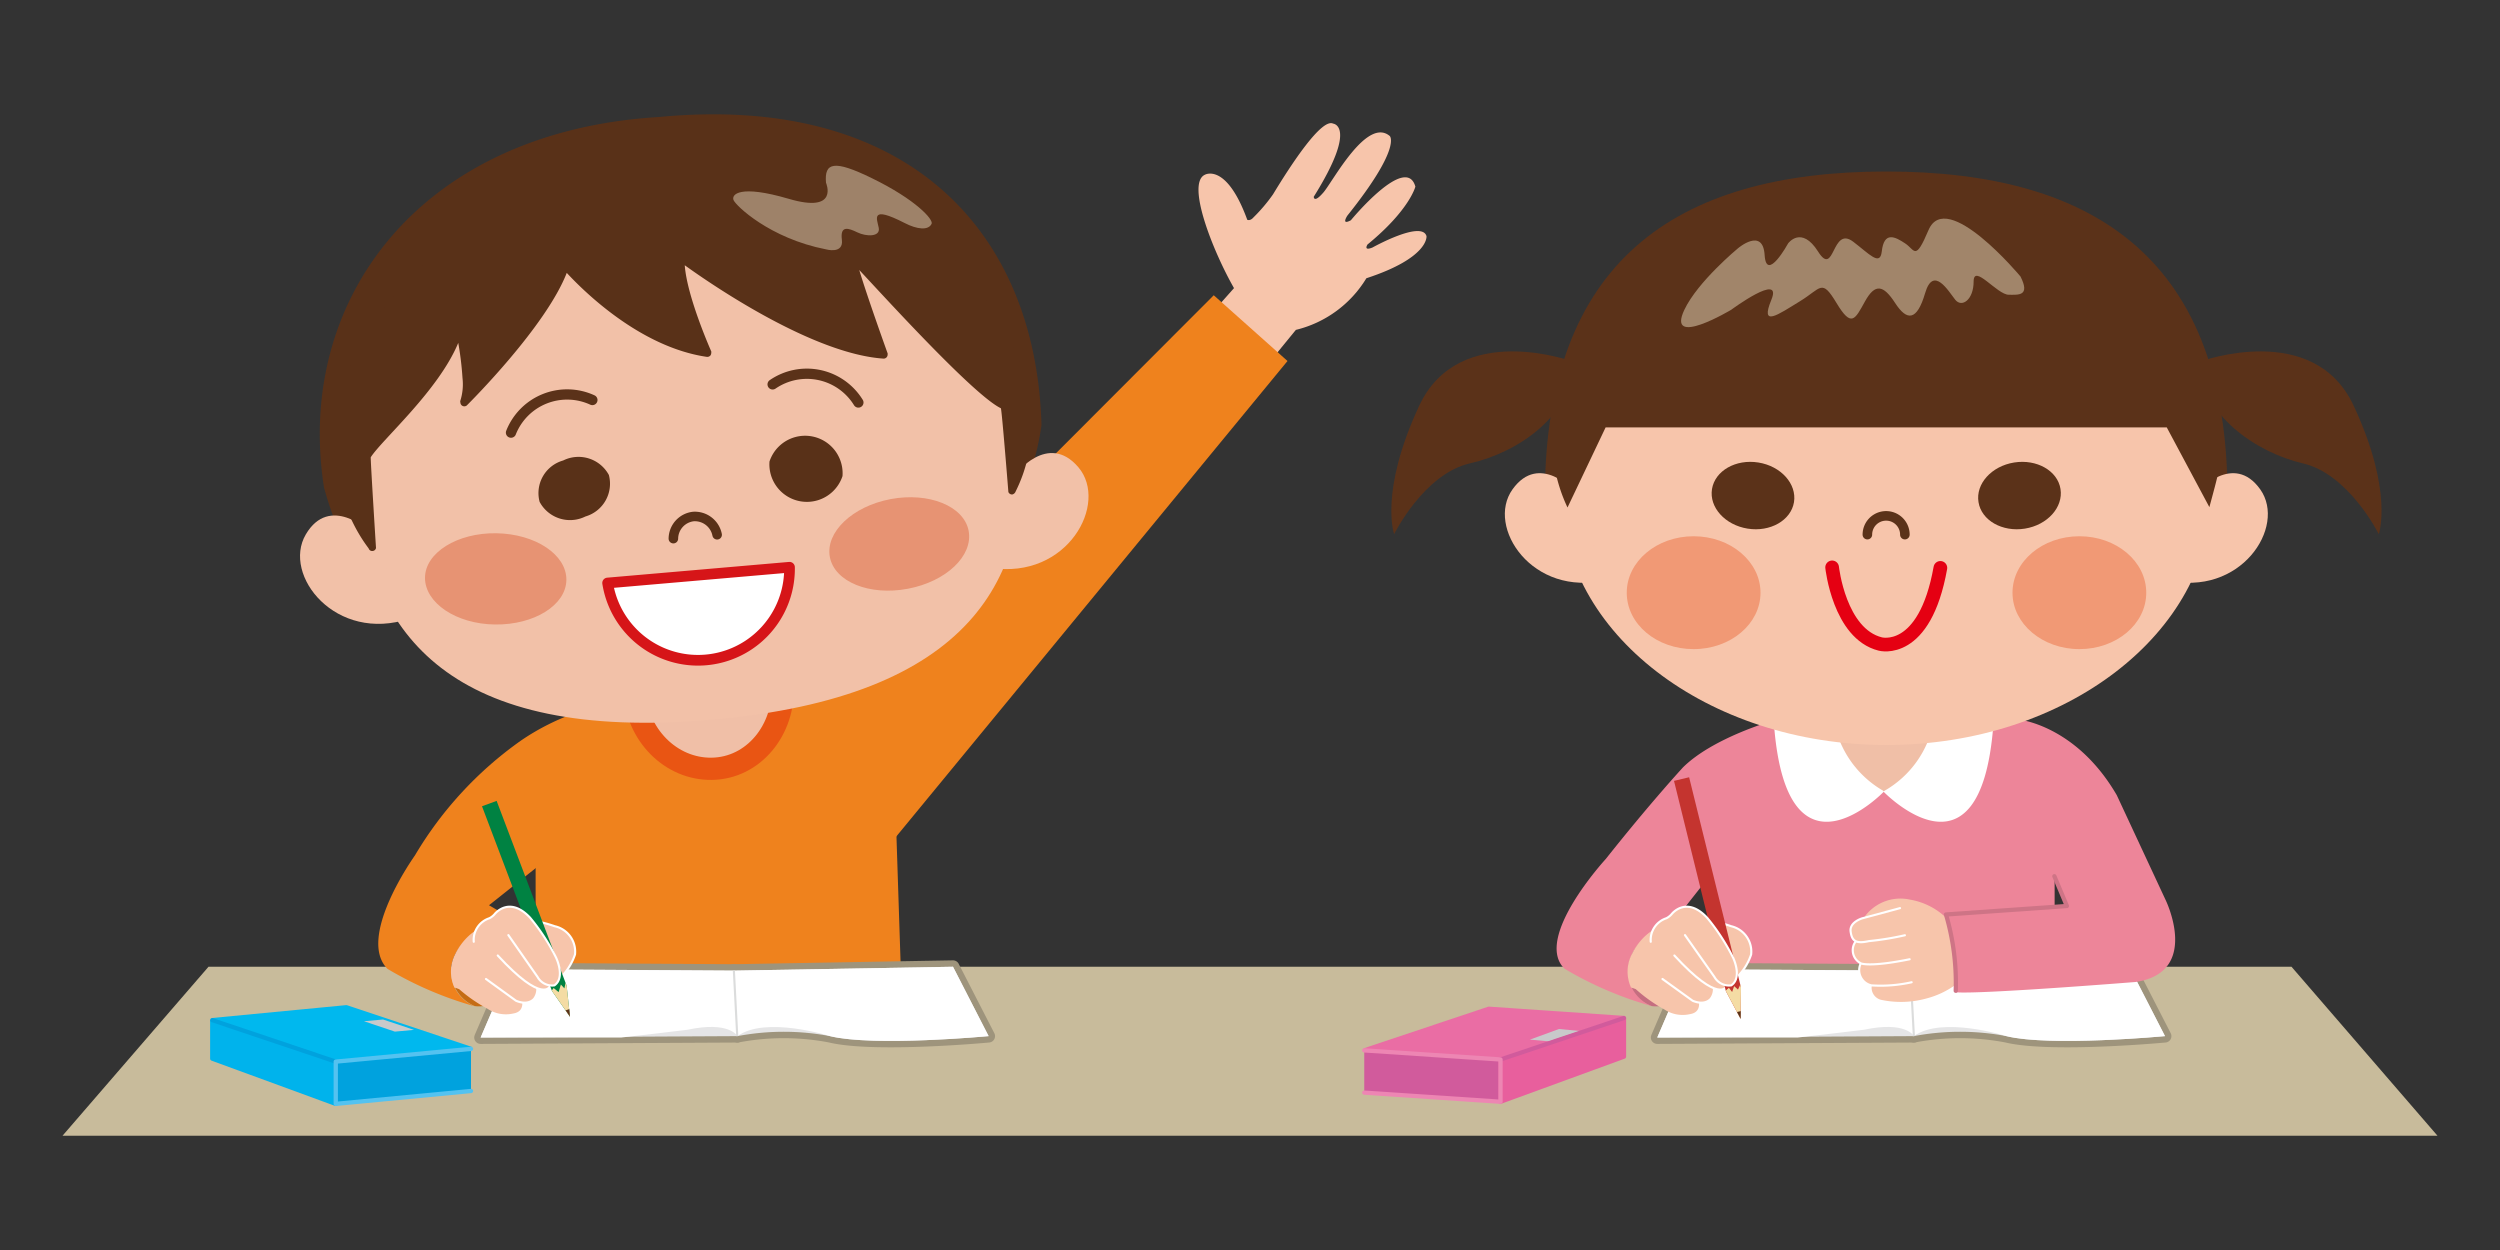 <svg xmlns="http://www.w3.org/2000/svg" viewBox="0 0 200 100"><rect x="0" y="0" width="200" height="100" fill="#333333" stroke="none"/><g id="レイヤー_2" data-name="レイヤー 2"><g id="レイヤー_1-2" data-name="レイヤー 1"><path d="M96.18,25.91l2.54-2.86c-1.71-3-3.83-8.38-2.33-9.07,0,0,1.71-1,3.39,3.6,0,0,.22.13.5-.19a13.21,13.21,0,0,0,1.56-1.84c1.52-2.51,3.9-6.11,4.81-5.66,0,0,2,.17-1.55,5.85,0,0,0,.52.69-.25l.09-.1c.77-.91,3.47-6.05,5.3-4.51,0,0,1,.88-3.39,6.37,0,0-.54.81.28.37,0,0,4.41-5.36,5.16-2.69,0,0-.46,1.87-3.83,4.63,0,0-.36.55.4.24,0,0,3.94-2.2,4.32-.91,0,0,.23,1.72-4.81,3.37a9.1,9.1,0,0,1-5.64,4.13l-3.27,4Z" style="fill:#f7c5ab"/><polygon points="5 90.86 195 90.86 183.32 77.34 16.68 77.34 5 90.86" style="fill:#c8bb9b"/><path d="M69.86,69.16,103,28.88,97.1,23.62,66.62,54.15,49,56.25a18.89,18.89,0,0,0-7.33,3,29.86,29.86,0,0,0-8.48,9.19S28.49,75,31,77.51a28.79,28.79,0,0,0,7,3,3,3,0,0,1-1.53-4.26,4.69,4.69,0,0,1,5.57-2.13l-2.92-1.7,5.75-4.57" style="fill:#ef821d"/><polygon points="42.85 66.35 71.61 63.63 72.06 77.42 42.85 77.42 42.85 66.35" style="fill:#ef821d"/><polygon points="136.88 66.35 164.37 66.35 164.37 77.42 137.1 77.42 136.88 66.35" style="fill:#ed8599"/><path d="M152.83,77.65l.28,5.24a19.81,19.81,0,0,1,7.4,0c3.52.86,12.69,0,12.69,0l-2.85-5.55Z" style="fill:#9e947c;stroke:#9e947c;stroke-linejoin:round;stroke-width:1.026px"/><polygon points="152.83 77.65 153.12 82.89 132.58 83 134.93 77.54 152.83 77.65" style="fill:#9e947c;stroke:#9e947c;stroke-linejoin:round;stroke-width:1.026px"/><path d="M152.83,77.65l.28,5.24a19.81,19.81,0,0,1,7.4,0c3.52.86,12.69,0,12.69,0l-2.85-5.55Z" style="fill:#e5e5e6"/><polygon points="152.83 77.65 153.12 82.89 132.58 83 134.93 77.54 152.83 77.65" style="fill:#e5e5e6"/><path d="M152.83,77.65l.29,5.24s-.64-1.23-4-.51c0,0-4.21.51-5.28.62H132.58l2.35-5.46" style="fill:#fff"/><path d="M152.83,77.65l.28,5.24c2.24-1.64,7.4,0,7.4,0,3.52.86,12.69,0,12.69,0l-2.85-5.55Z" style="fill:#fff"/><line x1="152.83" y1="77.65" x2="153.11" y2="82.89" style="fill:none;stroke:#dbdcdc;stroke-linejoin:round;stroke-width:0.171px"/><path d="M130.43,76.23a3,3,0,0,0,1.72,4.26s1.14.17,1.6-.51Z" style="fill:#c56e80"/><path d="M137.69,68.91l-3.09,3.92,1.59,1.27a4.69,4.69,0,0,0-5.57,2.13,3,3,0,0,0,1.53,4.26,28.79,28.79,0,0,1-7-3c-2.49-2.47,3.31-8.77,3.31-8.77,3.65-4.6,6.18-7.33,6.18-7.33,2.4-2.38,7.21-3.74,7.21-3.74l19.63-.09s4.59.43,7.86,6.05L173.25,72s2.83,5.79-2.41,6.56c0,0-12.5,1-14.39.82a19.25,19.25,0,0,0-.77-6.19l9.67-.68-1-2.38" style="fill:#ed8599"/><path d="M136.06,75a3.5,3.5,0,0,0-1.75-1.1c-2.6-.19-3.76,2.42-3.76,2.42a3.07,3.07,0,0,0-.07,2.68l.38.13a12.06,12.06,0,0,0,2.28,1.62,2.65,2.65,0,0,0,2.06.38c1.07-.17.64-1.27.64-1.27l-2.14-1.62" style="fill:#f7c5ab"/><path d="M136.4,73.59a10.57,10.57,0,0,1,2.1.51,2.08,2.08,0,0,1,1.59,2.26,4.58,4.58,0,0,1-.9,1.57s-.81,1.15-1.07,0L138,75.51" style="fill:#f7c5ab;stroke:#fff;stroke-linecap:round;stroke-linejoin:round;stroke-width:0.171px"/><path d="M134.34,76.27,137,78.61a1.26,1.26,0,0,1-.13,1.28s-.43.6-1.46.17L133,78.32" style="fill:#f7c5ab;stroke:#fff;stroke-linecap:round;stroke-linejoin:round;stroke-width:0.171px"/><path d="M135.46,74.65s3.52,3,2.66,4.26c0,0-.56,1.45-4.17-2.47" style="fill:#f7c5ab;stroke:#fff;stroke-linecap:round;stroke-linejoin:round;stroke-width:0.171px"/><polygon points="138.07 79.29 139.25 81.51 139.28 79 135.13 62.18 133.92 62.47 138.07 79.29" style="fill:#c4342f"/><polygon points="139.22 78.77 139.04 79.17 138.73 78.89 138.57 79.36 138.31 79.02 138.06 79.25 138.07 79.29 139.25 81.51 139.28 79 139.22 78.77" style="fill:#f4dca4"/><polygon points="139.25 81.51 139.26 80.89 138.96 80.96 139.25 81.51" style="fill:#5b3219"/><path d="M134.8,74.81l2.35,3.34a1.35,1.35,0,0,0,1.35.68c.92-.63.14-2.23.14-2.23a16.57,16.57,0,0,0-2.07-3.18c-1.67-1.79-2.83-.3-2.83-.3a1.37,1.37,0,0,1-.43.34,1.82,1.82,0,0,0-1.25,1.88" style="fill:#f7c5ab;stroke:#fff;stroke-linecap:round;stroke-linejoin:round;stroke-width:0.171px"/><path d="M155.8,73.53a5.52,5.52,0,0,0-3-1.56A3.55,3.55,0,0,0,149,73.59l3.65,4.51-2.87.6a1,1,0,0,0,.68,1.28,7.63,7.63,0,0,0,3.61-.09,7,7,0,0,0,2.42-1.14A19.65,19.65,0,0,0,155.8,73.53Z" style="fill:#f7c5ab"/><path d="M152.38,76.23,148.9,77a1.24,1.24,0,0,0,.81,1.83,11.29,11.29,0,0,0,3.22-.25" style="fill:#f7c5ab;stroke:#fff;stroke-linecap:round;stroke-linejoin:round;stroke-width:0.171px"/><path d="M152,74.23l-3.31.85a1.17,1.17,0,0,0,.21,2s.73.3,3.87-.34" style="fill:#f7c5ab;stroke:#fff;stroke-linecap:round;stroke-linejoin:round;stroke-width:0.171px"/><path d="M152,72.65l-3,.81s-1.05.29-.95,1.06.43,1,1.46.77a23,23,0,0,0,2.88-.47" style="fill:#f7c5ab;stroke:#fff;stroke-linecap:round;stroke-linejoin:round;stroke-width:0.171px"/><polygon points="109.14 84.03 120.04 84.76 129.92 81.44 119.1 80.7 109.14 84.03" style="fill:#ea6da4"/><polygon points="120.04 84.76 129.92 81.44 129.92 84.53 120.04 88.14 120.04 84.76" style="fill:#e85f9d"/><polygon points="109.14 87.41 120.04 88.14 120.04 84.76 109.14 84.03 109.14 87.41" style="fill:#d15b9c"/><polyline points="129.92 81.44 129.92 84.53 120.04 88.14 120.04 84.76" style="fill:none;stroke:#e85f9d;stroke-linejoin:round;stroke-width:0.342px"/><polyline points="109.14 84.03 119.1 80.7 129.92 81.44" style="fill:none;stroke:#ea6da4;stroke-linejoin:round;stroke-width:0.342px"/><polygon points="122.39 83.17 124.72 82.32 126.39 82.48 123.92 83.31 122.39 83.17" style="fill:#c8c9ca"/><line x1="120.04" y1="84.76" x2="129.92" y2="81.44" style="fill:none;stroke:#d15b9c;stroke-linecap:round;stroke-linejoin:round;stroke-width:0.342px"/><polyline points="109.14 87.41 120.04 88.14 120.04 84.76 109.14 84.03" style="fill:none;stroke:#ed86b3;stroke-linecap:round;stroke-linejoin:round;stroke-width:0.342px"/><path d="M58.71,77.65,59,82.89a19.81,19.81,0,0,1,7.4,0c3.52.86,12.69,0,12.69,0l-2.85-5.55Z" style="fill:#9e947c;stroke:#9e947c;stroke-linejoin:round;stroke-width:1.026px"/><polygon points="58.71 77.65 58.99 82.89 38.45 83 40.8 77.54 58.71 77.65" style="fill:#9e947c;stroke:#9e947c;stroke-linejoin:round;stroke-width:1.026px"/><path d="M58.71,77.65,59,82.89a19.81,19.81,0,0,1,7.4,0c3.52.86,12.69,0,12.69,0l-2.85-5.55Z" style="fill:#e5e5e6"/><polygon points="58.71 77.65 58.99 82.89 38.45 83 40.8 77.54 58.71 77.65" style="fill:#e5e5e6"/><path d="M58.71,77.65,59,82.89s-.64-1.23-4-.51c0,0-4.21.51-5.28.62H38.45l2.35-5.46" style="fill:#fff"/><path d="M58.71,77.65,59,82.89c2.24-1.64,7.4,0,7.4,0,3.52.86,12.69,0,12.69,0l-2.85-5.55Z" style="fill:#fff"/><line x1="58.71" y1="77.65" x2="58.98" y2="82.89" style="fill:none;stroke:#dbdcdc;stroke-linejoin:round;stroke-width:0.171px"/><path d="M36.5,76.23A3,3,0,0,0,38,80.49s1.14.17,1.6-.51Z" style="fill:#c56c14"/><path d="M62.6,54.49c.32,3.61-2.07,6.77-5.35,7s-6.18-2.41-6.5-6" style="fill:#f0bfa7;stroke:#e95513;stroke-miterlimit:10;stroke-width:1.779px"/><path d="M41.93,75a3.5,3.5,0,0,0-1.75-1.1c-2.6-.19-3.76,2.42-3.76,2.42A3.07,3.07,0,0,0,36.35,79l.38.13A12.06,12.06,0,0,0,39,80.7a2.65,2.65,0,0,0,2.06.38c1.07-.17.64-1.27.64-1.27l-2.14-1.62" style="fill:#f7c5ab"/><path d="M42.27,73.59a10.79,10.79,0,0,1,2.11.51A2.08,2.08,0,0,1,46,76.36a4.58,4.58,0,0,1-.9,1.57s-.81,1.15-1.07,0l-.17-2.38" style="fill:#f7c5ab;stroke:#fff;stroke-linecap:round;stroke-linejoin:round;stroke-width:0.171px"/><path d="M40.21,76.27l2.66,2.34a1.26,1.26,0,0,1-.13,1.28s-.43.6-1.46.17l-2.4-1.74" style="fill:#f7c5ab;stroke:#fff;stroke-linecap:round;stroke-linejoin:round;stroke-width:0.171px"/><path d="M41.33,74.65s3.52,3,2.66,4.26c0,0-.56,1.45-4.17-2.47" style="fill:#f7c5ab;stroke:#fff;stroke-linecap:round;stroke-linejoin:round;stroke-width:0.171px"/><polygon points="37.68 83.91 26.86 84.93 16.98 81.61 27.71 80.58 37.68 83.91" style="fill:#00b8ee"/><polygon points="26.86 84.93 16.98 81.61 16.98 84.69 26.86 88.31 26.86 84.93" style="fill:#00b3ec"/><polygon points="37.68 87.28 26.86 88.31 26.86 84.93 37.68 83.91 37.68 87.28" style="fill:#00a2de"/><polyline points="16.98 81.61 16.98 84.69 26.86 88.31 26.86 84.93" style="fill:none;stroke:#00b3ec;stroke-linejoin:round;stroke-width:0.342px"/><polyline points="37.68 83.91 27.71 80.58 16.98 81.61" style="fill:none;stroke:#00b8ee;stroke-linejoin:round;stroke-width:0.342px"/><line x1="26.86" y1="84.93" x2="16.98" y2="81.61" style="fill:none;stroke:#00a2de;stroke-linecap:round;stroke-linejoin:round;stroke-width:0.342px"/><polygon points="33.12 82.39 30.64 81.56 29.12 81.7 31.59 82.53 33.12 82.39" style="fill:#c8c9ca"/><polyline points="37.68 87.28 26.86 88.31 26.86 84.93 37.68 83.91" style="fill:none;stroke:#54c2f0;stroke-linecap:round;stroke-linejoin:round;stroke-width:0.342px"/><path d="M159.46,58.09a25.35,25.35,0,0,0-4.68-.52l-4.11,5.75S158.41,71.38,159.46,58.09Z" style="fill:#fff"/><path d="M141.93,58.09a25.43,25.43,0,0,1,4.68-.52l4.11,5.75S143,71.38,141.93,58.09Z" style="fill:#fff"/><path d="M154.79,57.64h-.29V56.09H147v1.55h-.29a8.12,8.12,0,0,0,4,5.65l0-.06,0,.06a8.08,8.08,0,0,0,4-5.65Z" style="fill:#f0bfa7"/><path d="M178.2,39.51c-.06-18.45-10.29-25.79-27.3-25.79s-27.24,7.34-27.31,25.79" style="fill:#5b3219;fill-rule:evenodd"/><path d="M176.91,39.6c0,11-11.65,20-26,20s-26-9-26-20,11.65-20,26-20S176.91,28.56,176.91,39.6Z" style="fill:#f7c5ab;fill-rule:evenodd"/><path d="M126,39.32s-2.85-3.18-5-.17,1.6,8.66,7.49,7.25" style="fill:#f7c5ab;fill-rule:evenodd"/><path d="M175.82,39.32s2.86-3.18,5-.17-1.61,8.66-7.49,7.25" style="fill:#f7c5ab;fill-rule:evenodd"/><path d="M128.45,34.19h44.89l3.41,6.38c.86-3.17,1-3.67.85-5.36-1.07-13.43-12-20-26.7-20-14.17,0-25.4,6-26.67,18.57a12.92,12.92,0,0,0,1.17,6.82Z" style="fill:#5b3219;fill-rule:evenodd"/><path d="M155.23,45.43c-1.26,7.07-4.81,6.09-4.81,6.09-3.28-.82-3.85-6.13-3.85-6.13" style="fill:none;stroke:#e50012;stroke-linecap:round;stroke-linejoin:round;stroke-width:1.095px"/><path d="M143.52,40.17c-.24,1.46-1.9,2.41-3.71,2.12s-3.09-1.71-2.85-3.17,1.9-2.41,3.71-2.12,3.08,1.71,2.85,3.17" style="fill:#5b3219"/><path d="M158.28,40.17c.23,1.46,1.9,2.41,3.71,2.12s3.08-1.71,2.85-3.17-1.9-2.41-3.71-2.12-3.09,1.71-2.85,3.17" style="fill:#5b3219"/><path d="M140.84,47.42c0,2.49-2.39,4.51-5.35,4.51s-5.35-2-5.35-4.51,2.4-4.52,5.35-4.52S140.84,44.92,140.84,47.42Z" style="fill:#f19975"/><path d="M161,47.42c0,2.49,2.4,4.51,5.35,4.51s5.35-2,5.35-4.51-2.39-4.52-5.35-4.52S161,44.92,161,47.42Z" style="fill:#f19975"/><path d="M125.84,28.93s-9.1-3.36-12.31,3.54-2,10.26-2,10.26,2.38-4.82,6.06-5.66C121.51,36.18,125.84,33.18,125.84,28.93Z" style="fill:#5b3219;fill-rule:evenodd"/><path d="M176,28.93s9.09-3.36,12.3,3.54,2,10.26,2,10.26-2.39-4.81-6.07-5.66S176,33.18,176,28.93Z" style="fill:#5b3219;fill-rule:evenodd"/><path d="M148.26,19.34c-1.74-1.33-1.47,2.91-2.81.79s-2.4-.66-2.4-.66-1.74,3.18-1.88.93-2.14-.53-2.14-.53-3.21,2.65-4.28,4.91c-1.48,3.13,3.75,0,3.75,0s4.14-3.06,3.21-.8.53,1.19,2.27.13,1.74-1.86,2.94.13,1.47,1.33,2.28-.13,1.47-1.32,2.41.13,1.74,1.46,2.4-.79,1.88-.13,2.41.53,1.47,0,1.47-1.46,1.88,1.06,2.81,1.06c.76,0,1.74.13.94-1.46,0,0-5.92-7.11-7.36-3.71-1.07,2.52-1.07,1.59-1.87,1.06s-1.69-1-1.87.66C150.4,21.32,149.54,20.31,148.26,19.34Z" style="fill:#a1856a;fill-rule:evenodd"/><path d="M152.39,42.77a1.5,1.5,0,1,0-3,0" style="fill:none;stroke:#5b3219;stroke-linecap:round;stroke-linejoin:round;stroke-width:0.766px;fill-rule:evenodd"/><path d="M156.46,79.26a19.39,19.39,0,0,0-.78-6.1l9.67-.68-1-2.38" style="fill:none;stroke:#ce7486;stroke-linecap:round;stroke-linejoin:round;stroke-width:0.342px"/><path d="M83.32,34C82.87,18.39,72.54,7.46,52.73,9.36,33.58,10.5,23.57,24,25.92,39A27.39,27.39,0,0,0,29,46.13L81,41.2A22,22,0,0,0,83.32,34Z" style="fill:#593118;fill-rule:evenodd"/><path d="M81.65,34.89c1,11.25-3.9,20.88-24.74,22.69S29.57,50.75,28.57,39.49,38.66,18.07,53.31,16.8,80.65,23.62,81.65,34.89Z" style="fill:#f2c1a8;fill-rule:evenodd"/><path d="M29.57,42.5s-3.2-3-5.11.26,2.41,8.7,8.29,6.73" style="fill:#f2c1a8;fill-rule:evenodd"/><path d="M81.19,38s2.63-3.5,5.08-.62-.86,9-7,8.05" style="fill:#f2c1a8;fill-rule:evenodd"/><path d="M34,46.23c0,2,2.48,3.69,5.6,3.73s5.68-1.54,5.71-3.56-2.47-3.69-5.6-3.74S34,44.22,34,46.23Z" style="fill:#e79373"/><path d="M40.88,34.61A4.83,4.83,0,0,1,47.39,32" style="fill:none;stroke:#5b3219;stroke-linecap:round;stroke-linejoin:round;stroke-width:0.821px"/><path d="M48.71,38a2.73,2.73,0,0,1-1.88,3.32,2.76,2.76,0,0,1-3.66-1.17,2.71,2.71,0,0,1,1.88-3.31A2.76,2.76,0,0,1,48.71,38Z" style="fill:#593118"/><path d="M77.49,42.46c.38,2-1.79,4.06-4.86,4.64s-5.86-.55-6.24-2.53,1.79-4.06,4.85-4.64S77.11,40.48,77.49,42.46Z" style="fill:#e79373"/><path d="M68.67,32.2a4.84,4.84,0,0,0-6.86-1.45" style="fill:none;stroke:#5b3219;stroke-linecap:round;stroke-linejoin:round;stroke-width:0.821px"/><path d="M61.56,36.92a3,3,0,0,0,5.84,1.17,3,3,0,0,0-5.84-1.17Z" style="fill:#593118"/><path d="M28.5,28.07c-4.41,9.56,1,15.73,1,15.82a.29.29,0,0,0,.31.19.3.3,0,0,0,.27-.24s-.45-7.14-.42-7.26c.91-1.42,5.42-5.33,7-9.15A25,25,0,0,1,37,30.24a4.37,4.37,0,0,1-.17,1.81.22.22,0,0,0,0,.14.33.33,0,0,0,.12.25.32.32,0,0,0,.39,0c.27-.27,6.32-6.3,8-10.61,1.26,1.36,5.8,5.93,11.21,6.72a.33.33,0,0,0,.29-.12.36.36,0,0,0,.06-.2.27.27,0,0,0,0-.12s-1.94-4.35-2.12-6.89c2.08,1.5,10.2,7.09,15.91,7.47a.32.32,0,0,0,.32-.33.29.29,0,0,0,0-.09s-1.59-4.41-2.27-6.67c1.88,2,9.13,10,11.33,11.06.08.18.6,6.7.6,6.7a.32.32,0,0,0,.31.2.38.38,0,0,0,.27-.24c3.7-7.41-2-14.65-2.14-14.84-5.57-11-23-10.54-23.2-10.53C35.07,13.4,28.57,27.94,28.5,28.07Z" style="fill:#593118"/><path d="M66.08,14.62s1.09,2.49-3,1.28c-3.92-1.15-4.57-.34-4.4.1s2.89,3.07,7.41,3.95c0,0,1.41.4,1.26-.77s.52-.94,1.24-.59,1.85.37,1.71-.36-.72-1.82,2.07-.39c1,.52,1.91.61,2.16.06.15-.34-1.26-1.93-4.77-3.64C66.7,12.76,65.94,13,66.08,14.62Z" style="fill:#9e8269;fill-rule:evenodd"/><path d="M57.37,42.78a1.82,1.82,0,0,0-1.89-1.46,1.8,1.8,0,0,0-1.61,1.77" style="fill:none;stroke:#593118;stroke-linecap:round;stroke-linejoin:round;stroke-width:0.764px"/><path d="M48.61,46.64a7.32,7.32,0,0,0,14.55-1.26Z" style="fill:#fff;stroke:#d61518;stroke-linecap:round;stroke-linejoin:round;stroke-width:0.855px"/><polygon points="45.33 78.85 39.73 64.07 38.56 64.5 44.16 79.28 45.6 81.34 45.33 78.85" style="fill:#008242"/><polygon points="45.25 78.62 45.15 79.07 44.87 78.76 44.69 79.37 44.29 79.04 44.15 79.23 44.16 79.28 45.6 81.34 45.33 78.85 45.25 78.62" style="fill:#f4dca4"/><polygon points="45.6 81.34 45.54 80.73 45.25 80.83 45.6 81.34" style="fill:#5b3219"/><path d="M40.67,74.81,43,78.15a1.34,1.34,0,0,0,1.35.68c.91-.63.13-2.23.13-2.23a16.57,16.57,0,0,0-2.07-3.18c-1.67-1.79-2.83-.3-2.83-.3a1.37,1.37,0,0,1-.43.34,1.82,1.82,0,0,0-1.25,1.88" style="fill:#f7c5ab;stroke:#fff;stroke-linecap:round;stroke-linejoin:round;stroke-width:0.171px"/><rect width="200" height="100" style="fill:none"/></g></g></svg>